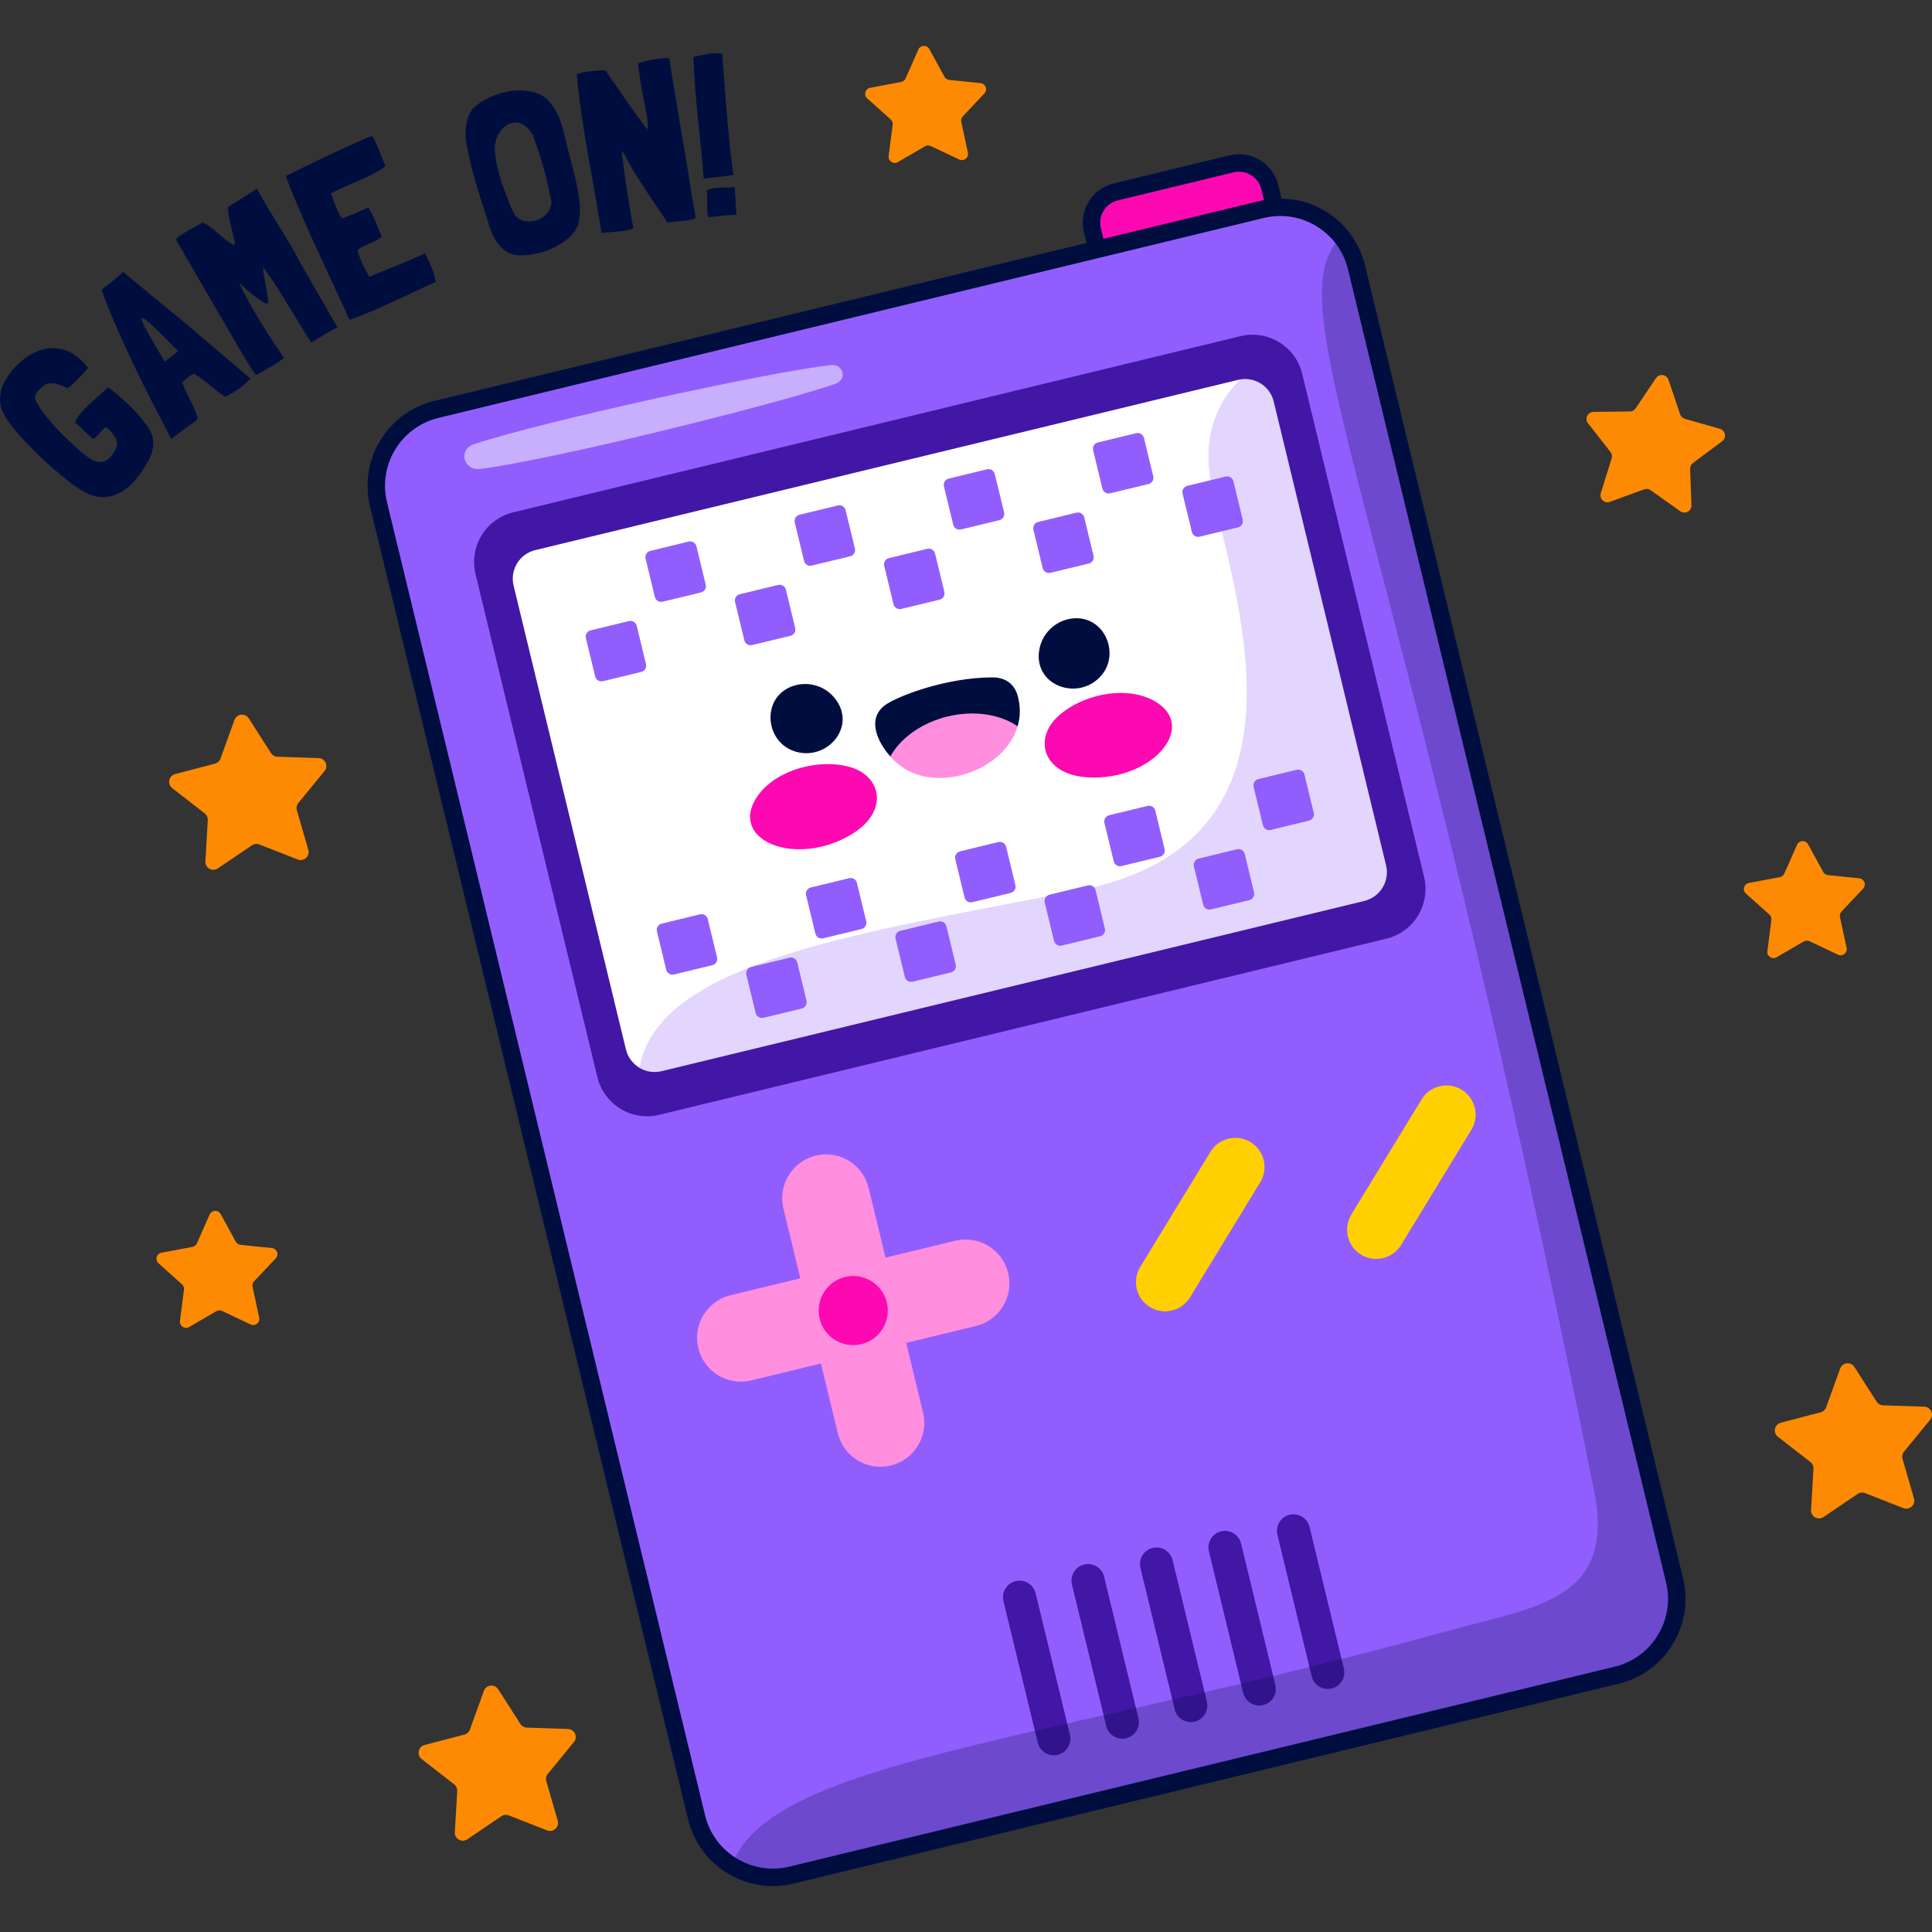 <?xml version="1.0" encoding="UTF-8"?>
<!-- Generator: Adobe Illustrator 25.2.1, SVG Export Plug-In . SVG Version: 6.00 Build 0)  -->
<svg xmlns="http://www.w3.org/2000/svg" xmlns:xlink="http://www.w3.org/1999/xlink" version="1.1" id="Capa_1" x="0px" y="0px" viewBox="0 0 512 512" style="enable-background:new 0 0 512 512;" xml:space="preserve" width="512" height="512">
<rect x="0" y="0" width="512" height="512" fill="#333333" stroke="none"/>
<g>
	<g>
		<g>
			<g>
				<path style="fill:#915EFD;" d="M359.483,70.835l84.285,347.95c2.71,11.19-4.161,22.455-15.331,25.161l-218.703,52.977      c-5.656,1.37-11.283,0.296-15.859-2.531c-4.476-2.765-7.937-7.251-9.282-12.805l-84.289-347.97      c-2.706-11.169,4.151-22.41,15.341-25.121L334.347,55.52c1.152-0.279,2.307-0.452,3.462-0.54      c3.404-0.247,6.717,0.362,9.726,1.664c3.085,1.348,5.832,3.42,7.946,6.051C357.348,65.023,358.739,67.765,359.483,70.835z"/>
				<g>
					<path style="fill:#4217A6;" d="M174.681,295.443l192.727-46.685c7.278-1.763,11.749-9.093,9.986-16.371L345.101,99.072       c-1.763-7.278-9.092-11.749-16.371-9.986l-192.727,46.685c-7.278,1.763-11.749,9.092-9.986,16.37l32.293,133.315       C160.073,292.735,167.403,297.206,174.681,295.443z"/>
				</g>
				<g>
					<path style="fill:#FF8EDE;" d="M236.062,388.379L236.062,388.379c6.238-1.511,10.069-7.792,8.558-14.03l-14.421-59.535       c-1.511-6.237-7.792-10.069-14.03-8.558h0c-6.238,1.511-10.069,7.792-8.558,14.03l14.421,59.534       C223.543,386.059,229.825,389.89,236.062,388.379z"/>
					<path style="fill:#FF8EDE;" d="M185.054,357.264L185.054,357.264c1.511,6.237,7.792,10.069,14.03,8.558l59.534-14.421       c6.238-1.511,10.069-7.792,8.558-14.03l0,0c-1.511-6.237-7.792-10.069-14.03-8.558l-59.534,14.421       C187.375,344.745,183.544,351.026,185.054,357.264z"/>
				</g>
				<g>
					<path style="fill:#FFCF00;" d="M360.692,332.494L360.692,332.494c3.645,2.223,8.401,1.071,10.624-2.574l18.614-30.514       c2.223-3.645,1.071-8.401-2.574-10.624l0,0c-3.644-2.223-8.401-1.071-10.624,2.573l-18.613,30.514       C355.896,325.514,357.048,330.271,360.692,332.494z"/>
					<path style="fill:#FFCF00;" d="M304.748,346.383L304.748,346.383c3.645,2.223,8.401,1.071,10.624-2.573l18.614-30.514       c2.223-3.645,1.071-8.401-2.574-10.624l0,0c-3.644-2.223-8.401-1.071-10.624,2.573l-18.613,30.514       C299.952,339.403,301.104,344.16,304.748,346.383z"/>
				</g>
				<g>
					<path style="fill:#FFFFFF;" d="M337.538,106.408l29.772,122.907c1.014,4.186-1.555,8.419-5.741,9.433l-186.268,45.12       c-2.077,0.503-4.156,0.121-5.866-0.91c-1.714-1.045-3.044-2.742-3.555-4.85l-29.772-122.907       c-1.014-4.186,1.559-8.403,5.745-9.417l186.268-45.12c0.186-0.045,0.373-0.09,0.566-0.105       C332.677,99.888,336.569,102.408,337.538,106.408z"/>
				</g>
				<g>
					<path style="fill:#FC09B2;" d="M336.508,49.608l1.301,5.372c-1.156,0.088-2.31,0.26-3.462,0.54l-43.627,10.568l-1.233-5.09       c-1.091-4.504,1.659-9.04,6.184-10.137l30.701-7.437C330.875,42.333,335.417,45.104,336.508,49.608z"/>
					<path style="fill:#FC09B2;" d="M199.922,212.333c4.405-8.162,16.952-11.528,25.466-9.023       c8.429,2.48,10.281,12.084-0.197,18.085C210.839,229.614,194.208,222.92,199.922,212.333z"/>
					<path style="fill:#FC09B2;" d="M306.943,186.409c-7.652-5.241-20.348-2.493-26.772,3.631c-6.36,6.062-3.611,15.449,8.451,15.99       C305.144,206.77,316.868,193.208,306.943,186.409z"/>
					<path style="fill:#FC09B2;" d="M217.216,349.474c1.191,4.915,6.141,7.935,11.056,6.744c4.915-1.191,7.935-6.141,6.744-11.056       c-1.191-4.915-6.141-7.935-11.056-6.744C219.044,339.608,216.025,344.558,217.216,349.474z"/>
				</g>
				<g>
					<path style="fill:#915EFD;" d="M169.945,178.068l-10.159,2.461c-0.916,0.222-1.84-0.341-2.061-1.258l-2.461-10.159       c-0.222-0.916,0.341-1.839,1.257-2.061l10.159-2.461c0.916-0.222,1.839,0.341,2.061,1.257l2.461,10.159       C171.425,176.923,170.862,177.846,169.945,178.068z"/>
					<path style="fill:#915EFD;" d="M185.768,157.002l-10.159,2.461c-0.916,0.222-1.839-0.341-2.061-1.257l-2.461-10.159       c-0.222-0.916,0.341-1.839,1.257-2.061l10.158-2.461c0.917-0.222,1.84,0.341,2.061,1.258l2.461,10.159       C187.248,155.857,186.685,156.78,185.768,157.002z"/>
					<path style="fill:#915EFD;" d="M209.478,168.492l-10.159,2.461c-0.916,0.222-1.839-0.341-2.061-1.257l-2.461-10.159       c-0.222-0.916,0.341-1.839,1.257-2.061l10.159-2.461c0.916-0.222,1.839,0.341,2.061,1.257l2.461,10.159       C210.957,167.348,210.394,168.27,209.478,168.492z"/>
					<path style="fill:#915EFD;" d="M225.301,147.426l-10.159,2.461c-0.916,0.222-1.839-0.341-2.061-1.257l-2.461-10.159       c-0.222-0.916,0.341-1.84,1.257-2.061l10.159-2.461c0.917-0.222,1.839,0.341,2.061,1.257l2.461,10.159       C226.78,146.281,226.217,147.204,225.301,147.426z"/>
					<path style="fill:#915EFD;" d="M249.01,158.916l-10.159,2.461c-0.916,0.222-1.839-0.341-2.061-1.257l-2.461-10.159       c-0.222-0.916,0.341-1.839,1.257-2.061l10.159-2.461c0.916-0.222,1.839,0.341,2.061,1.257l2.461,10.159       C250.49,157.771,249.927,158.694,249.01,158.916z"/>
					<path style="fill:#915EFD;" d="M264.833,137.85l-10.158,2.461c-0.917,0.222-1.839-0.341-2.061-1.257l-2.461-10.159       c-0.222-0.917,0.341-1.839,1.257-2.061l10.159-2.461c0.917-0.222,1.839,0.341,2.061,1.257l2.461,10.158       C266.313,136.705,265.75,137.628,264.833,137.85z"/>
					<path style="fill:#915EFD;" d="M288.543,149.34l-10.159,2.461c-0.916,0.222-1.84-0.341-2.061-1.258l-2.461-10.159       c-0.222-0.916,0.341-1.839,1.257-2.061l10.158-2.461c0.917-0.222,1.84,0.341,2.061,1.258l2.461,10.158       C290.022,148.195,289.459,149.118,288.543,149.34z"/>
					<path style="fill:#915EFD;" d="M304.366,128.274l-10.159,2.461c-0.917,0.222-1.839-0.341-2.061-1.257l-2.461-10.159       c-0.222-0.916,0.341-1.839,1.258-2.061l10.159-2.461c0.917-0.222,1.839,0.341,2.061,1.257l2.461,10.159       C305.845,127.129,305.282,128.052,304.366,128.274z"/>
					<path style="fill:#915EFD;" d="M328.075,139.764l-10.159,2.461c-0.917,0.222-1.84-0.341-2.061-1.257l-2.461-10.158       c-0.222-0.917,0.341-1.84,1.257-2.061l10.158-2.461c0.917-0.222,1.84,0.341,2.061,1.257l2.461,10.159       C329.555,138.619,328.992,139.542,328.075,139.764z"/>
					<path style="fill:#915EFD;" d="M333.477,206.463l10.159-2.461c0.916-0.222,1.839,0.341,2.061,1.257l2.461,10.159       c0.222,0.916-0.341,1.839-1.257,2.061l-10.159,2.461c-0.916,0.222-1.839-0.341-2.061-1.258l-2.461-10.159       C331.998,207.608,332.561,206.685,333.477,206.463z"/>
					<path style="fill:#915EFD;" d="M317.654,227.53l10.159-2.461c0.916-0.222,1.839,0.341,2.061,1.257l2.461,10.159       c0.222,0.916-0.341,1.839-1.257,2.061l-10.159,2.461c-0.916,0.222-1.839-0.341-2.061-1.257l-2.461-10.159       C316.175,228.674,316.738,227.752,317.654,227.53z"/>
					<path style="fill:#915EFD;" d="M293.945,216.039l10.159-2.461c0.916-0.222,1.839,0.341,2.061,1.257l2.461,10.159       c0.222,0.916-0.341,1.839-1.258,2.061l-10.159,2.461c-0.916,0.222-1.839-0.341-2.061-1.257l-2.461-10.159       C292.465,217.184,293.028,216.261,293.945,216.039z"/>
					<path style="fill:#915EFD;" d="M278.121,237.106l10.159-2.461c0.916-0.222,1.839,0.341,2.061,1.257l2.461,10.159       c0.222,0.917-0.341,1.839-1.257,2.061l-10.159,2.461c-0.916,0.222-1.839-0.341-2.061-1.257l-2.461-10.158       C276.642,238.25,277.205,237.327,278.121,237.106z"/>
					<path style="fill:#915EFD;" d="M254.412,225.616l10.159-2.461c0.916-0.222,1.839,0.341,2.061,1.258l2.461,10.159       c0.222,0.916-0.341,1.839-1.257,2.061l-10.159,2.461c-0.916,0.222-1.839-0.341-2.061-1.257l-2.461-10.159       C252.933,226.76,253.496,225.837,254.412,225.616z"/>
					<path style="fill:#915EFD;" d="M238.589,246.682l10.159-2.461c0.916-0.222,1.839,0.341,2.061,1.257l2.461,10.159       c0.222,0.916-0.341,1.839-1.257,2.061l-10.159,2.461c-0.916,0.222-1.839-0.341-2.061-1.257l-2.461-10.159       C237.11,247.827,237.673,246.903,238.589,246.682z"/>
					<path style="fill:#915EFD;" d="M214.88,235.192l10.159-2.461c0.916-0.222,1.839,0.341,2.061,1.257l2.461,10.159       c0.222,0.917-0.341,1.839-1.257,2.061l-10.159,2.461c-0.916,0.222-1.839-0.341-2.061-1.257l-2.461-10.159       C213.4,236.336,213.963,235.414,214.88,235.192z"/>
					<path style="fill:#915EFD;" d="M199.056,256.258l10.159-2.461c0.916-0.222,1.839,0.341,2.061,1.257l2.461,10.159       c0.222,0.916-0.341,1.839-1.257,2.061l-10.159,2.461c-0.916,0.222-1.839-0.341-2.061-1.257l-2.461-10.159       C197.577,257.402,198.14,256.48,199.056,256.258z"/>
					<path style="fill:#915EFD;" d="M175.347,244.768l10.159-2.461c0.916-0.222,1.839,0.341,2.061,1.257l2.461,10.159       c0.222,0.917-0.341,1.839-1.257,2.061l-10.159,2.461c-0.916,0.222-1.839-0.341-2.061-1.257l-2.461-10.159       C173.868,245.912,174.431,244.989,175.347,244.768z"/>
					<path style="fill:#4217A6;" d="M280.309,465.045L280.309,465.045c2.355-0.57,3.801-2.942,3.231-5.296l-9.086-37.512       c-0.57-2.355-2.942-3.801-5.296-3.231l0,0c-2.355,0.57-3.801,2.942-3.231,5.296l9.086,37.512       C275.584,464.168,277.955,465.615,280.309,465.045z"/>
					<path style="fill:#4217A6;" d="M298.458,460.648L298.458,460.648c2.354-0.57,3.801-2.941,3.231-5.296l-9.087-37.512       c-0.57-2.355-2.942-3.801-5.296-3.231l0,0c-2.354,0.57-3.801,2.942-3.23,5.296l9.087,37.511       C293.732,459.772,296.103,461.219,298.458,460.648z"/>
					<path style="fill:#4217A6;" d="M316.606,456.252L316.606,456.252c2.354-0.57,3.801-2.942,3.23-5.296l-9.086-37.511       c-0.57-2.355-2.941-3.801-5.296-3.23l0,0c-2.354,0.57-3.801,2.941-3.23,5.296l9.086,37.512       C311.88,455.376,314.251,456.823,316.606,456.252z"/>
					<path style="fill:#4217A6;" d="M334.754,451.856L334.754,451.856c2.354-0.57,3.801-2.942,3.231-5.296l-9.087-37.511       c-0.57-2.355-2.941-3.801-5.296-3.231h0c-2.355,0.57-3.801,2.941-3.23,5.296l9.086,37.511       C330.028,450.98,332.4,452.427,334.754,451.856z"/>
					<path style="fill:#4217A6;" d="M352.902,447.46L352.902,447.46c2.355-0.57,3.801-2.941,3.23-5.296l-9.086-37.512       c-0.57-2.355-2.942-3.801-5.296-3.23l0,0c-2.354,0.57-3.801,2.942-3.23,5.296l9.086,37.512       C348.177,446.584,350.548,448.03,352.902,447.46z"/>
				</g>
				<path style="opacity:0.25;fill:#000E3F;" d="M355.477,62.705c-0.062,0.081-0.102,0.189-0.18,0.273      c-17.975,17.754,14.813,71.136,67.172,332.185c5.819,28.97-15.65,30.659-38.169,36.885      c-109.704,30.324-179.996,34.265-190.434,62.345c4.576,2.831,10.217,3.893,15.859,2.526      c23.958-5.803,191.091-46.288,218.701-52.976c11.177-2.707,18.05-13.974,15.343-25.151      c-6.96-28.732-81.688-337.229-84.284-347.948C358.74,67.774,357.352,65.025,355.477,62.705z"/>
				<path style="opacity:0.25;fill:#915EFD;" d="M337.538,106.408l29.772,122.907c1.014,4.186-1.555,8.419-5.741,9.433      l-186.268,45.12c-2.077,0.503-4.156,0.121-5.866-0.91c5.064-27.946,57.311-35.58,116.375-46.982      c66.887-12.92,40.051-80.817,35.089-108.075c-2.428-13.346,2.304-21.993,7.788-27.342      C332.677,99.888,336.569,102.408,337.538,106.408z"/>
				<path style="opacity:0.5;fill:#FFFFFF;" d="M221.363,101.729c-16.96,5.807-74.99,20.094-94.002,22.537      c-4.591,0.59-6.039-5.147-1.665-6.584c18.613-6.119,77.282-18.94,94.409-20.931C223.538,96.353,224.617,100.616,221.363,101.729      z"/>
			</g>
			<g>
				<g>
					<path style="fill:#000E3F;" d="M208.947,182.291c4.048-2.026,9.578-1.112,12.675,3.266c5.451,7.704-3.325,16.819-11.821,13.257       C202.966,195.949,202.025,185.755,208.947,182.291z"/>
				</g>
				<g>
					<path style="fill:#000E3F;" d="M285.143,163.834c-4.526,0.051-9.025,3.394-9.776,8.704       c-1.321,9.344,10.652,13.433,16.577,6.378C296.71,173.241,292.882,163.747,285.143,163.834z"/>
				</g>
				<path style="fill:#000E3F;" d="M269.719,184.467c0.769,2.85,0.686,5.545-0.047,8.007c-10.709,4.815-32.759,9.078-33.725,7.998      c-3.523-3.951-6.194-10.001-1.454-13.56c3.194-2.385,16.166-7.359,28.424-7.401C266.683,179.491,268.914,181.47,269.719,184.467      z"/>
				<path style="fill:#000E3F;" d="M446.018,418.24L361.732,70.291c-0.802-3.325-2.299-6.367-4.446-9.045      c-2.321-2.892-5.372-5.216-8.831-6.726c-2.794-1.21-5.804-1.824-8.828-1.871l-0.869-3.586c0,0,0,0,0-0.001      c-1.39-5.738-7.177-9.283-12.932-7.888l-30.7,7.437c-5.739,1.39-9.278,7.192-7.888,12.932l0.688,2.839L115.1,106.246      c-12.401,3.003-20.049,15.525-17.047,27.915l84.291,347.971c1.443,5.96,5.106,11.013,10.316,14.23      c3.711,2.292,7.886,3.47,12.132,3.47c1.826,0,3.666-0.218,5.486-0.659l218.704-52.977c6.005-1.455,11.085-5.164,14.303-10.444      C446.506,430.471,447.474,424.251,446.018,418.24z M292.424,63.292l-0.688-2.84c-0.788-3.258,1.221-6.552,4.48-7.341l30.7-7.437      c0.479-0.117,0.96-0.171,1.431-0.171c2.742,0,5.236,1.871,5.912,4.65l0.695,2.869c-0.39,0.073-0.773,0.155-1.152,0.246      L292.424,63.292z M439.332,433.341c-2.576,4.225-6.639,7.191-11.439,8.355l-218.704,52.977      c-4.851,1.17-9.849,0.371-14.096-2.249c-4.165-2.573-7.096-6.615-8.25-11.381l-84.291-347.97      c-2.397-9.908,3.72-19.922,13.639-22.324l175.075-42.41l0,0l43.627-10.568c0.983-0.238,2.023-0.4,3.094-0.481l0.001,0      c0.445-0.032,0.889-0.049,1.332-0.049c2.499,0,4.946,0.513,7.291,1.527c2.766,1.209,5.21,3.068,7.065,5.377      c1.716,2.142,2.913,4.576,3.556,7.236c0,0.001,0.002,0.001,0.002,0.001l84.286,347.949      C442.683,424.14,441.907,429.116,439.332,433.341z"/>
			</g>
			<path style="fill:#FF8EDE;" d="M269.671,192.475c-3.345,11.451-20.577,17.832-30.772,10.693     c-0.961-0.675-1.987-1.616-2.953-2.696c2.666-4.824,8.203-8.904,15.179-10.594C258.205,188.164,265.087,189.313,269.671,192.475z     "/>
		</g>
		<g>
			<path style="fill:#FD8A02;" d="M78.896,227.771l-10.166-3.977c-0.649-0.254-1.382-0.172-1.958,0.219l-9.04,6.12     c-1.453,0.984-3.404-0.125-3.301-1.877l0.641-10.898c0.041-0.696-0.263-1.367-0.813-1.795l-8.614-6.706     c-1.385-1.078-0.932-3.275,0.766-3.719l10.562-2.759c0.674-0.176,1.218-0.673,1.455-1.328l3.716-10.265     c0.597-1.65,2.827-1.899,3.774-0.421l5.887,9.193c0.376,0.587,1.017,0.951,1.713,0.974l10.911,0.362     c1.754,0.058,2.68,2.102,1.567,3.459l-6.924,8.44c-0.442,0.539-0.59,1.261-0.397,1.93l3.028,10.489     C82.188,226.898,80.53,228.411,78.896,227.771z"/>
			<path style="fill:#FD8A02;" d="M504.417,399.664l-10.167-3.977c-0.649-0.254-1.381-0.172-1.958,0.219l-9.04,6.121     c-1.453,0.984-3.403-0.126-3.3-1.877l0.64-10.898c0.041-0.696-0.263-1.367-0.813-1.795l-8.614-6.706     c-1.385-1.078-0.932-3.276,0.765-3.719l10.563-2.759c0.674-0.176,1.219-0.672,1.456-1.328l3.716-10.265     c0.597-1.65,2.827-1.899,3.774-0.421l5.887,9.193c0.376,0.587,1.017,0.951,1.713,0.974l10.911,0.362     c1.754,0.058,2.68,2.102,1.567,3.459l-6.924,8.44c-0.442,0.539-0.59,1.26-0.397,1.93l3.028,10.488     C507.709,398.791,506.051,400.303,504.417,399.664z"/>
			<path style="fill:#FD8A02;" d="M144.997,485.075l-10.166-3.977c-0.649-0.254-1.381-0.172-1.958,0.218l-9.04,6.121     c-1.453,0.984-3.403-0.125-3.3-1.877l0.64-10.898c0.041-0.696-0.263-1.367-0.813-1.795l-8.615-6.706     c-1.385-1.078-0.932-3.276,0.766-3.719l10.562-2.759c0.674-0.176,1.219-0.673,1.456-1.328l3.716-10.265     c0.598-1.65,2.828-1.899,3.774-0.421l5.888,9.193c0.376,0.587,1.016,0.951,1.713,0.974l10.911,0.362     c1.754,0.058,2.68,2.102,1.567,3.459l-6.924,8.44c-0.442,0.539-0.591,1.261-0.397,1.93l3.027,10.489     C148.289,484.202,146.631,485.714,144.997,485.075z"/>
			<path style="fill:#FD8A02;" d="M445.303,135.495l-7.865-5.581c-0.502-0.357-1.147-0.443-1.726-0.231l-9.057,3.315     c-1.456,0.533-2.891-0.835-2.428-2.314l2.878-9.206c0.183-0.588,0.066-1.228-0.314-1.712l-5.952-7.589     c-0.957-1.22-0.099-3.007,1.451-3.025l9.644-0.108c0.616-0.007,1.188-0.316,1.532-0.827l5.378-8.006     c0.865-1.287,2.829-1.024,3.325,0.445l3.083,9.139c0.197,0.583,0.668,1.033,1.26,1.201l9.276,2.641     c1.491,0.425,1.848,2.375,0.604,3.3l-7.739,5.756c-0.494,0.368-0.776,0.955-0.753,1.57l0.354,9.638     C448.312,135.451,446.567,136.392,445.303,135.495z"/>
			<path style="fill:#FD8A02;" d="M487.091,253.006l-7.558-3.576c-0.482-0.228-1.046-0.204-1.508,0.064l-7.23,4.199     c-1.162,0.675-2.594-0.276-2.423-1.609l1.065-8.293c0.068-0.529-0.129-1.058-0.527-1.414l-6.228-5.579     c-1.001-0.897-0.539-2.552,0.782-2.801l8.216-1.55c0.525-0.099,0.967-0.449,1.183-0.938l3.381-7.647     c0.544-1.229,2.261-1.301,2.906-0.122l4.013,7.335c0.256,0.468,0.727,0.78,1.257,0.835l8.318,0.853     c1.337,0.137,1.936,1.748,1.014,2.726l-5.737,6.083c-0.366,0.388-0.518,0.932-0.405,1.453l1.759,8.174     C489.653,252.513,488.306,253.58,487.091,253.006z"/>
			<path style="fill:#FD8A02;" d="M254.222,42.277l-7.558-3.576c-0.483-0.228-1.047-0.204-1.508,0.063l-7.23,4.199     c-1.162,0.675-2.594-0.276-2.423-1.609l1.065-8.293c0.068-0.529-0.129-1.058-0.526-1.415l-6.227-5.579     c-1.001-0.897-0.539-2.552,0.781-2.801l8.216-1.55c0.525-0.099,0.967-0.449,1.183-0.938l3.381-7.647     c0.544-1.229,2.261-1.302,2.906-0.122l4.013,7.335c0.256,0.468,0.726,0.78,1.257,0.835l8.318,0.853     c1.337,0.137,1.936,1.748,1.014,2.726l-5.736,6.083c-0.366,0.388-0.518,0.932-0.406,1.454l1.759,8.174     C256.784,41.784,255.437,42.852,254.222,42.277z"/>
			<path style="fill:#FD8A02;" d="M66.413,350.991l-7.558-3.576c-0.482-0.228-1.046-0.204-1.508,0.064l-7.23,4.199     c-1.162,0.675-2.594-0.276-2.423-1.609l1.065-8.293c0.068-0.529-0.129-1.058-0.526-1.414l-6.228-5.579     c-1.001-0.897-0.539-2.552,0.782-2.801l8.217-1.549c0.524-0.099,0.966-0.449,1.182-0.938l3.382-7.647     c0.543-1.229,2.261-1.301,2.906-0.123l4.012,7.336c0.256,0.468,0.726,0.78,1.257,0.835l8.317,0.853     c1.337,0.137,1.936,1.748,1.014,2.726l-5.736,6.083c-0.366,0.388-0.518,0.932-0.406,1.454l1.759,8.174     C68.974,350.498,67.628,351.565,66.413,350.991z"/>
		</g>
		<g>
			<path style="fill:#000E3F;" d="M28.567,102.721l0.087-0.083l0.085-0.002c3.425,2.689,7.241,6.019,9.811,9.662     c2.652,3.214,2.461,6.187,1.103,9.214c-1.997,3.677-4.848,7.877-8.759,9.5c-3.262,1.317-5.983,0.777-9.141-0.962     c-0.823-0.469-2.252-1.452-3.551-2.475c-4.032-3.287-6.199-4.994-10.37-9.359c-1.822-1.88-3.692-3.889-5.261-6.034     c-1.608-2.184-2.963-4.63-2.468-7.477c0.158-2.157,1.222-4.018,2.541-5.791c5.548-7.283,14.147-9.587,20.409-1.795l0.219,0.301     c0.044,0.301-0.34,0.607-1.192,1.559c-1.671,1.693-2.223,2.431-4.151,3.954c-1.513-0.809-4.841-2.293-6.51-0.598     c-1.027,0.952-2.142,1.737-2.13,3.117c0.003,0.257,0.352,1.032,0.702,1.632c1.967,3.561,7.18,9.036,11.861,12.964     c1.384,1.113,3.335,2.604,5.273,2.375c0.43-0.092,0.899-0.308,1.372-0.617c0.986-0.736,1.754-1.951,2.262-3.075     c0.335-0.95,0.372-1.853-0.236-2.883c-0.35-0.6-2.091-2.828-2.565-2.611c-0.811,0.568-2.478,2.778-3.25,3.126     c-2.079-1.62-2.519-2.565-4.727-4.312l-0.046-0.046c-0.044-0.041-0.044-0.041,0.002-0.085c0,0,0.041-0.041,0.041-0.129     C20.52,109.418,27.416,103.894,28.567,102.721z"/>
			<path style="fill:#000E3F;" d="M66.317,100.299l0.037,0.049c-1.637,1.868-4.217,3.614-6.632,4.773l-0.046,0.036     c-2.368-1.489-6-4.924-8.315-6.143c-1.829,1.018-1.589,1.134-3.039,2.249c0.688,2.699,3.544,6.726,4.061,9.711     c-0.049,0.034-0.061,0.119-0.104,0.156c-0.425,0.556-2.448,1.72-6.814,5.142c-0.049,0.039-0.049,0.039-0.134,0.027     C44.72,114.696,34.081,95.9,26.867,76.864c0.806-0.852,1.802-1.154,5.766-4.805c2.504,2.074,13.826,11.438,17.083,14.089     L66.317,100.299z M43.613,95.813c1.151-0.804,2.368-1.814,3.58-2.74C32.471,77.864,37.37,84.86,43.613,95.813z"/>
			<path style="fill:#000E3F;" d="M89.444,86.772c-2.257,0.974-5.281,3.039-6.962,4.028C78.7,84.967,73.874,76.285,69.73,70.806     c-0.058,1.943,1.781,9.272,1.202,9.614c-1.078,0.566-7.557-5.519-7.55-5.383c3.287,6.901,7.615,13.542,11.866,19.804     c-2.04,1.695-4.999,3.155-7.256,4.484c-0.056,0.032-0.138,0.01-0.25-0.066c-0.818-0.792-4.589-7.195-21.154-35.831     c1.552-1.688,4.77-2.947,6.988-4.462l0.051-0.032c2.177,0.7,6.07,4.912,8.13,5.891c0.167,0.044,0.304,0.034,0.41-0.029     c0.513-0.09-2.023-7.644-1.724-10.013c1.091-0.43,5.444-3.483,7.649-4.781c3.69,6.872,8.067,12.991,11.655,19.928L89.444,86.772z     "/>
			<path style="fill:#000E3F;" d="M112.68,67.242c1.231,2.317,2.422,4.989,2.798,7.489c-7.596,3.311-15.42,7.457-22.872,10.039     c-5.744-12.913-11.931-25.031-16.879-38.1c8.431-4.285,22.748-10.919,22.896-10.586c1.552,2.446,2.351,5.291,3.517,7.904     l0.021,0.058c-4.26,3.16-9.582,4.528-14.285,7.154l-0.168,0.073l-0.029,0.083c1.02,2.147,1.559,4.705,2.954,6.488l0.078,0.029     c2.3-0.824,4.615-1.917,6.921-2.876l0.024,0.053c1.506,2.334,2.286,4.989,3.554,7.688c-2.009,1.627-5.956,2.65-6.464,3.61     c0.578,2.342,2.135,5.249,3.095,6.957l0.083,0.032c4.897-2.179,9.716-3.787,14.708-6.209L112.68,67.242z"/>
			<path style="fill:#000E3F;" d="M148.219,31.249c0.702,1.889,1.229,3.831,1.696,5.788c0.896,4.241,2.164,7.997,2.971,12.133     l0.348,1.989c0.573,2.813,0.709,5.869-0.085,8.545c-0.841,2.249-2.849,3.928-5.084,5.227c-2.001,1.236-4.202,1.958-6.544,2.405     c-3.316,0.583-6.622,0.721-8.878-2.016c-1.642-1.637-2.497-3.87-3.182-6.143c-1.887-6.053-4.032-12.102-5.293-18.388     c-0.896-3.547-1.268-7.484,0.394-10.899c0.301-0.525,0.615-0.986,1.066-1.426c4.489-3.93,11.815-5.788,17.28-3.547     c1.389,0.697,2.551,1.713,3.384,2.937C147.138,28.885,147.709,30.059,148.219,31.249z M142.684,39.942     c-0.015-0.061-0.717-1.953-1.144-3.289c-0.763-2.128-2.347-3.782-4.411-4.17c-1.761-0.216-3.384,0.792-4.363,2.067     c-1.067,1.426-1.64,3.032-1.667,4.805c0.168,3.175,1.015,6.541,2.082,9.789c1.161,2.652,1.9,5.608,3.367,7.989     c2.371,2.701,7.409,1.717,9.087-1.642c0.942-2.339,0.354-2.179-0.275-5.669c-0.372-1.606-0.663-2.912-0.712-3.09l-0.765-2.823     L142.684,39.942z"/>
			<path style="fill:#000E3F;" d="M176.863,58.964c-3.624-5.516-7.312-10.651-10.015-15.453l-0.899-1.703     c-0.447-0.853-0.899-1.705-1.079-1.674c-0.241,0.039,0.986,8.604,2.094,15.335c0.308,1.863,0.595,3.605,0.884,4.979     c-0.862,0.389-1.693,0.588-2.594,0.736c-1.924,0.318-3.969,0.284-5.83,0.59l-0.692-4.207c-1.259-7.632-2.519-14.154-3.758-21.667     c-0.913-5.529-1.696-11.021-2.116-16.195c0.748-0.311,1.7-0.529,2.665-0.687c1.02-0.17,5.026-0.583,5.086-0.224     c1.63,2.757,2.237,3.087,4.236,6.218c0.668,1.059,6.522,9.233,6.702,9.204c0.214-0.221,0.104-1.994-0.122-3.379     c-0.527-3.182-1.144-5.796-1.62-8.684c-0.277-1.681-0.491-3.374-0.763-5.368c1.346-0.469,2.769-0.826,4.27-1.074     c1.504-0.248,2.844-0.345,4.025-0.294l3.192,19.352c0.617,3.359,1.19,6.842,1.756,10.272c0.384,2.344,0.673,4.455,1.037,6.68     c0.27,1.623,0.586,3.175,0.855,4.795l0.199,1.205c-0.17,0.09-0.554,0.401-1.934,0.627     C180.819,58.617,178.485,58.697,176.863,58.964z"/>
			<path style="fill:#000E3F;" d="M183.948,15.023c2.106-0.376,5.145-1.256,7.452-0.794c0.751,10.397,1.53,21.762,2.949,32.095     c-2.099,0.435-5.439,0.734-7.8,1.008l-0.061,0.007c-0.78-10.695-2.397-21.196-2.723-32.301L183.948,15.023z M187.776,57.558     c-0.544,0.051-0.253-4.868-0.457-7.115l-0.005-0.061c1.87-0.964,5.026-0.573,7.392-0.789c0.143,2.251,0.262,4.933,0.474,7.299     l-0.423,0.041c-0.972,0.083-1.402,0.063-2.315,0.144l-0.119,0.012L187.776,57.558z"/>
		</g>
	</g>
</g>















</svg>
